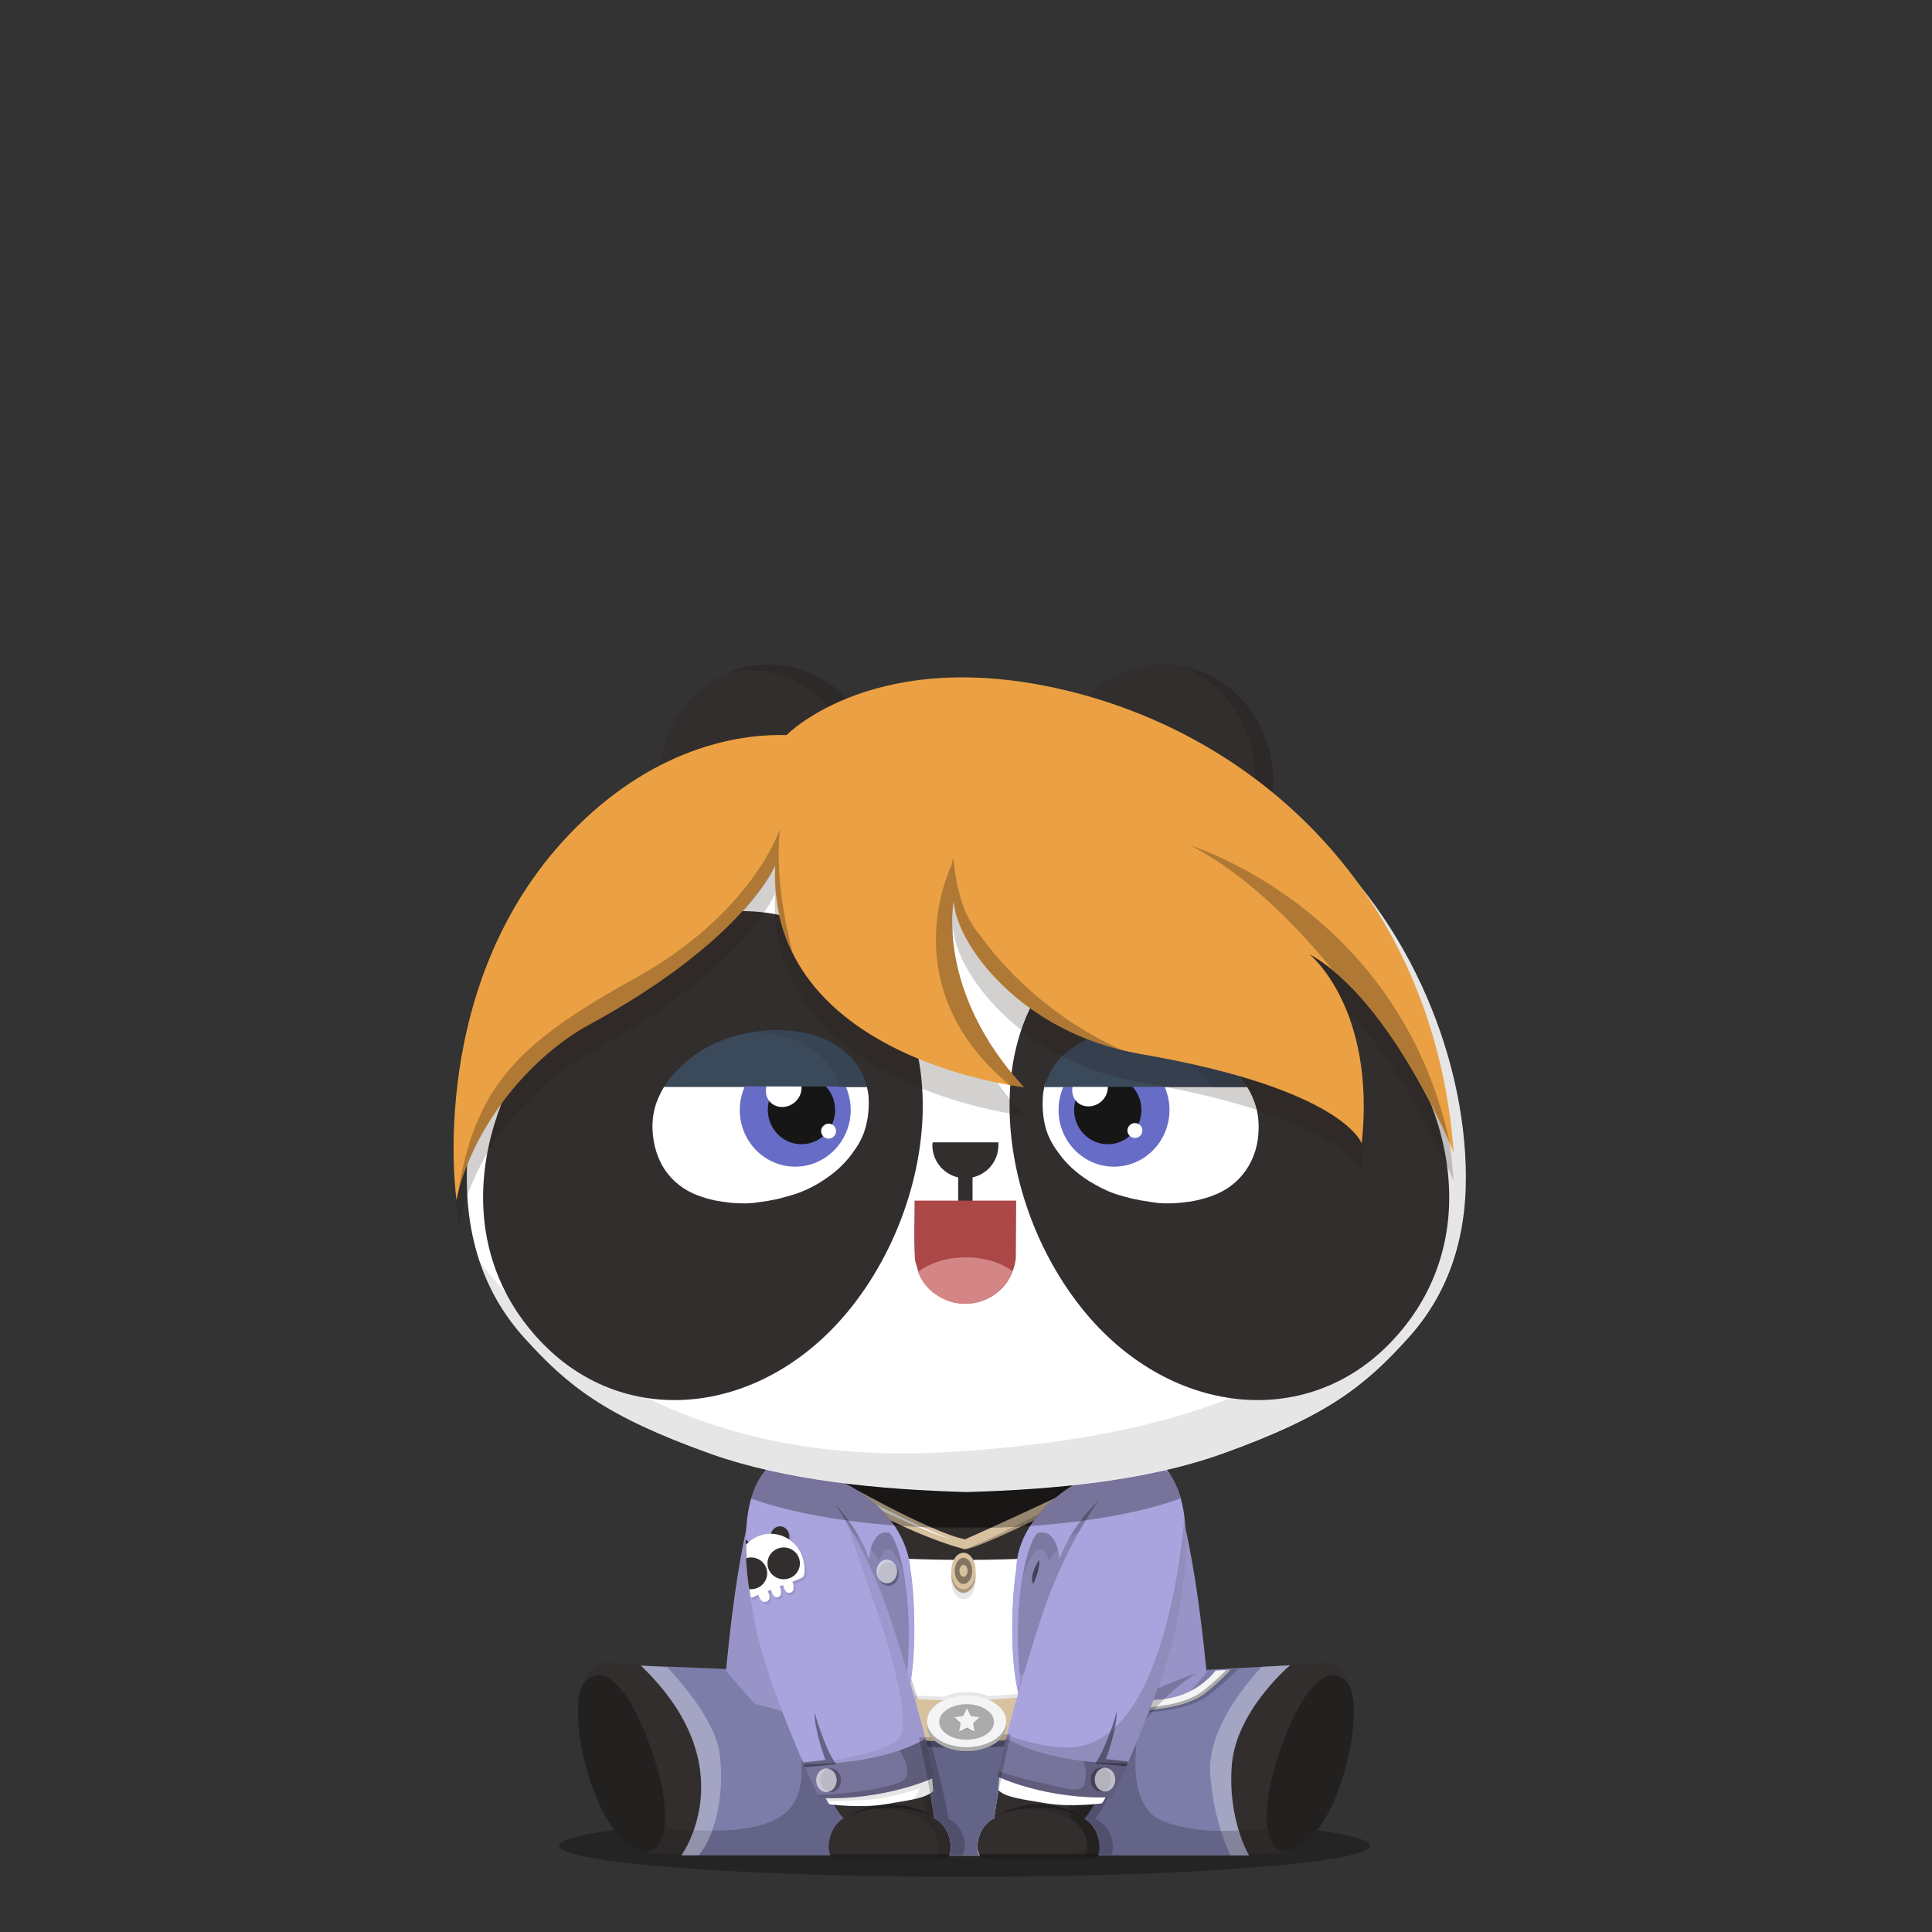 <svg version="1.1"  xmlns="http://www.w3.org/2000/svg" width="100%" height="100%" viewBox="0 0 620 620"><rect x="0" y="0" width="620" height="620" fill="#333333" stroke="none"/><g id="body"><g>		<path style="opacity:0.3;enable-background:new    ;" d="M439.6,592.3c0,5.5-58.3,10-130.1,10c-71.9,0-130.1-4.5-130.1-10   s58.3-10,130.1-10S439.6,586.8,439.6,592.3z"></path>	<path style="fill:#322E2D;" d="M195,533.6c-5.9-0.5-8.9,7.4-9.3,12.4c-0.6,7.1,0.7,15,2.6,21.7c2.8,9.8,7.8,22.1,16.8,26.1   c0.9,0.4,1.8,0.7,3.4,0.9c3.2,0.2,14.3,0.2,15.9,0.2c18.8,0.2,31,0.1,42.3,0.1l38.9,0.4h8.7l39-0.4c11.2,0,23.5,0.1,42.3-0.1   c1.6,0,12.7,0.1,15.9-0.2c1.6-0.1,2.5-0.5,3.4-0.9c9.1-4,14-16.3,16.8-26.1c1.9-6.7,3.2-14.7,2.6-21.7c-0.4-5-3.5-12.9-9.3-12.4   c-13.9,1.1-25.6,1.7-38.5,2.4l0.2-0.1c-0.6-4.6-2.5-13.1-3.7-22.2c-1.5-10.6-2.3-21.8-3-25c-1.2-5.8-2.3-14.7-6.9-17.2H246.9   c-4.6,2.5-5.7,11.4-6.9,17.2c-0.8,3.8-2.6,19-4.3,31.4c-0.9,6.8-1.8,12.3-2.3,15.9L195,533.6z"></path>	<path style="fill:#FFFFFF;" d="M252.6,543.6l28.5,51.9h39.7l37.6-53.6l28.3-5.9c-1.1-8.2-3.9-29.9-5.7-41.1   c-66.9,11-124,3.2-142.1,0.2c-1.7,11.3-4.5,32.7-5.6,40.9L252.6,543.6z"></path>	<path style="opacity:0.3;enable-background:new    ;" d="M191.5,537.6c-1.8,0.2-3.7,1.4-5.1,4.2l0,0c-0.4,1.4-0.7,2.9-0.8,4.1   c-0.6,7.1,0.7,15,2.6,21.7c2.8,9.8,7.8,22.1,16.8,26.1c0.7,0.3,1.3,0.6,2.3,0.7c5-0.2,7.6-6.9,5.3-19.9   C210.7,563.5,201.4,536.7,191.5,537.6z"></path>	<path style="opacity:0.3;enable-background:new    ;" d="M428.4,537.6c-9.9-0.9-19.2,25.9-21.1,37c-2.2,13,0.4,19.7,5.3,19.9   c0.9-0.2,1.6-0.4,2.3-0.7c9.1-4,14-16.3,16.8-26.1c1.9-6.7,3.2-14.6,2.6-21.7c-0.1-1-0.3-2.2-0.6-3.3l-0.2-0.8   C432.1,539,430.2,537.8,428.4,537.6z"></path>	<path style="opacity:0.1;enable-background:new    ;" d="M334.7,570.6l6,24.5l0,0l12.5-0.1c11.2,0,23.5,0.1,42.3-0.1   c1.6,0,12.7,0.1,15.9-0.2c0.4,0,0.8-0.1,1.1-0.1c-3.1-0.2-5.2-2.7-5.9-7.8l0,0c-5,1.1-36.7,3.2-42.1-10.4   c-10.1-25,16.8-38.5,16.8-38.5h-4.9h-13.1h-20.9l-1.7,11.8L334.7,570.6z"></path>	<path style="opacity:0.1;enable-background:new    ;" d="M281.1,556.2l-13.4-18.4h-16.4h-12.9c0,0,27,13.6,17,38.5   c-5.5,13.6-37.1,11.5-42.1,10.4l0,0c-0.7,5-2.8,7.6-5.9,7.8c0.3,0.1,0.7,0.1,1.1,0.1c3.2,0.2,14.3,0.2,15.9,0.2   c18.8,0.2,31,0.1,42.3,0.1l14.5-10.4v-28.3L281.1,556.2L281.1,556.2z"></path>	<path style="opacity:0.1;enable-background:new    ;" d="M199.6,590c0.1,0.1,0.3,0.2,0.4,0.4C199.8,590.2,199.7,590.1,199.6,590   L199.6,590z"></path>	<path style="opacity:0.2;enable-background:new    ;" d="M308.7,595.4c2.2-3.6-0.2-10.3-4.4-12c-4.5-26.7-22.2-78.4-30.6-89.8   l6.7,21.4l17,77.7l1.9,2.7L308.7,595.4L308.7,595.4z"></path>	<path style="opacity:0.2;enable-background:new    ;" d="M357.5,594.9c1.1-2,1-8.3-5.1-11.5c4-5.5,10.2-19.4,14.7-29.4   c1.8-3.9,13.5-35.4,12-54l-37.7,85.9l0.7,8.9L357.5,594.9z"></path>	<path style="fill:#322E2D;" d="M373.3,531.7c-1.2,3.8-6.4,17.7-8.2,21.6c-4.5,10-13.3,26.8-16.4,29.9c4.4,2.6,5.8,9.2,4.3,12.1   c-0.2,0.3-0.6,0.9-1.1,1.1c-2.4,0.8-8.8,0.5-19.3,0.5c-1.9,0-7.5,0-11.9,0c-4.5,0-5.6-0.3-6-1c-2.6-3.5,0-10.9,4.3-12.7   c4.2-28.9,12.4-53.4,16.1-63.7c0,0,12-41.1,30.7-49.5c0,0,4-1.2,6,0.8C371.9,470.7,387.5,484.5,373.3,531.7z"></path>	<path style="opacity:0.1;enable-background:new    ;" d="M373.3,531.7c8.8-29.2,6-45.3,2.9-53.8c-0.9-2.4-3.5-6.2-3.5-6.2   c5.5,30.1-10.4,75.8-12.1,79.7c-4.5,10-13.3,26.8-16.4,29.8c0.3,0.2,0.7,0.4,1,0.7c-9.2-4.3-20.2-1.1-20.2-1.1s8.9-1.1,16.1,1.9   c6.2,2.6,7.7,6.5,7.8,9.5c-0.1,0.4-0.2,0.8-0.4,1.1c-0.2,0.3-0.6,0.9-1.1,1.1c-2.4,0.8-8.8,0.5-19.3,0.5c-1.9,0-7.5,0-11.9,0   c-0.8,0-1.5,0-2.1,0c0.2,0.4,0.3,0.7,0.6,1c0.5,0.6,1.5,1,6,1c4.4,0,10,0,11.9,0c10.5,0,16.9,0.3,19.3-0.5c0.4-0.1,0.7-0.5,0.9-0.8   c0.8-1.8,0.7-4.7-0.4-7.3l-0.1-0.6c-0.2-0.2-0.4-0.5-0.6-0.7c-0.8-1.3-1.9-2.5-3.2-3.3c0.1-0.1,0.2-0.2,0.3-0.3c0,0-0.1,0-0.1-0.1   c1.6-1.6,4.9-7.1,8.2-13.4c2.9-5.5,5.9-11.5,7.9-16.1c0.1-0.1,0.2-0.4,0.3-0.7C367.1,548.8,372.2,535.4,373.3,531.7z"></path>	<g style="opacity:0.3;">		<g>			<g>				<path d="M319.9,583c0,0,0.3-0.2,0.9-0.7c0.3-0.2,0.7-0.4,1.1-0.7c0.5-0.2,1-0.5,1.6-0.7c2.4-1,5.9-1.9,9.9-1.9      c4-0.1,7.6,0.8,9.9,1.9c1.2,0.6,2.1,1.1,2.7,1.5s0.9,0.6,0.9,0.6s-0.4-0.2-1-0.5s-1.6-0.7-2.8-1.1c-2.4-0.8-5.9-1.3-9.7-1.3      c-3.8,0-7.3,0.6-9.7,1.3c-0.6,0.2-1.1,0.4-1.6,0.5c-0.5,0.2-0.9,0.4-1.2,0.5C320.3,582.8,319.9,583,319.9,583z"></path>			</g>		</g>	</g>	<path style="fill:#322E2D;" d="M246,531.7c1.2,3.8,6.4,17.7,8.2,21.6c4.5,10,13.3,26.8,16.4,29.9c-4.4,2.6-5.8,9.2-4.2,12.1   c0.2,0.3,0.6,0.9,1.1,1.1c2.4,0.8,8.8,0.5,19.3,0.5c1.9,0,7.5,0,11.9,0c4.5,0,5.6-0.3,6-1c2.6-3.5,0-10.9-4.3-12.7   c-4.2-28.9-12.4-53.4-16.1-63.7c0,0-12-41.1-30.7-49.5c0,0-4-1.2-6,0.8C247.4,470.7,231.7,484.5,246,531.7z"></path>	<path style="opacity:0.1;enable-background:new    ;" d="M304.8,588.4c-0.1-0.3-0.2-0.5-0.4-0.8l0,0l0,0c-1-1.8-2.4-3.3-4-4   c0-0.1,0-0.2,0-0.3c0,0-0.1,0-0.1-0.1c-4.2-28.9-12.4-53.4-16.1-63.7c0,0-6.9-23.7-18.4-38.8c8.1,22.4,27.7,77.2,31.4,101   c-9.2-4.2-20-1.1-20-1.1s8.9-1.1,16.1,1.9c11.4,4.8,6.9,14,6.9,14l1.4-0.1c-0.1,0.1-0.3,0.2-0.6,0.3c2.5-0.1,3.2-0.4,3.6-0.9   C306,594,305.9,591,304.8,588.4z"></path>	<g style="opacity:0.3;">		<g>			<g>				<path d="M299.3,583c0,0-0.4-0.2-1-0.5c-0.3-0.1-0.7-0.3-1.2-0.5s-1-0.3-1.6-0.5c-2.4-0.7-5.9-1.3-9.7-1.3      c-3.8-0.1-7.3,0.5-9.7,1.3c-1.2,0.4-2.2,0.8-2.8,1.1c-0.6,0.3-1,0.5-1,0.5s0.3-0.2,0.9-0.6c0.6-0.4,1.5-0.9,2.7-1.5      c2.4-1.1,5.9-2,9.9-1.9c4,0,7.5,0.9,9.9,1.9c0.6,0.3,1.1,0.5,1.6,0.7c0.4,0.3,0.8,0.5,1.1,0.7C299,582.7,299.3,583,299.3,583z"></path>			</g>		</g>	</g>	<path style="opacity:0.3;enable-background:new    ;" d="M267.4,596.4c2.4,0.8,8.8,0.5,19.3,0.5c1.9,0,7.5,0,11.8,0   c4.5,0,5.6-0.3,6-1c0.2-0.2,0.3-0.5,0.5-0.8h-38.7c0,0,0,0.1,0.1,0.1C266.5,595.7,266.9,596.2,267.4,596.4z"></path>	<path style="opacity:0.3;enable-background:new    ;" d="M351.9,596.3c-2.4,0.8-8.8,0.5-19.3,0.5c-1.9,0-7.5,0-11.9,0   c-4.5,0-5.6-0.3-6-1c-0.2-0.2-0.3-0.5-0.5-0.8H353c0,0,0,0.1-0.1,0.1C352.8,595.6,352.4,596.2,351.9,596.3z"></path>	<path style="opacity:0.3;enable-background:new    ;" d="M309.9,490.1c27.7,0,52.4-3.7,68.3-9.4c-1-4-2.5-7.7-5.2-9.2H246.9   c-2.7,1.5-4.2,5.2-5.2,9.2C257.5,486.4,282.2,490.1,309.9,490.1z"></path>	<g>		<path style="fill:#9D9D9D;" d="M377,476.6c0.1,0.3,0.2,0.6,0.3,0.9C377.2,477.2,377.1,476.9,377,476.6z"></path>		<path style="fill:#9D9D9D;" d="M375.9,474.4c0.2,0.3,0.3,0.6,0.5,0.9C376.2,475,376.1,474.7,375.9,474.4z"></path>		<path style="fill:#9D9D9D;" d="M376.5,475.5c0.1,0.3,0.3,0.6,0.4,0.9C376.8,476.1,376.6,475.8,376.5,475.5z"></path>		<path style="fill:#9D9D9D;" d="M374.7,472.8c0.2,0.2,0.4,0.5,0.6,0.7C375.1,473.2,374.9,473,374.7,472.8z"></path>		<path style="fill:#9D9D9D;" d="M375.3,473.5c0.2,0.2,0.4,0.5,0.5,0.8C375.7,474,375.5,473.8,375.3,473.5z"></path>		<path style="fill:#9D9D9D;" d="M373.9,472.1c0.2,0.2,0.4,0.4,0.6,0.6C374.3,472.4,374.1,472.2,373.9,472.1z"></path>		<path style="fill:#9D9D9D;" d="M373,471.5c0.3,0.1,0.5,0.3,0.7,0.5C373.6,471.8,373.3,471.6,373,471.5z"></path>		<path style="fill:#9D9D9D;" d="M378.3,480.7c0-0.1-0.1-0.2-0.1-0.3C378.2,480.4,378.2,480.5,378.3,480.7L378.3,480.7z"></path>		<path style="fill:#9D9D9D;" d="M377.4,477.7c0.1,0.3,0.2,0.7,0.3,1C377.6,478.3,377.5,478,377.4,477.7z"></path>		<path style="fill:#9D9D9D;" d="M377.8,479c0.1,0.3,0.2,0.6,0.3,1C378,479.6,377.9,479.3,377.8,479z"></path>		<path style="fill:#B7D08B;" d="M374.6,472.6l0.1,0.1C374.6,472.7,374.6,472.7,374.6,472.6z"></path>		<path style="fill:#B7D08B;" d="M378.1,480c0,0.1,0.1,0.2,0.1,0.4C378.1,480.2,378.1,480.1,378.1,480z"></path>		<path style="fill:#B7D08B;" d="M376.9,476.4c0,0.1,0,0.1,0.1,0.2C376.9,476.5,376.9,476.5,376.9,476.4z"></path>		<path style="fill:#B7D08B;" d="M373.8,472l0.1,0.1C373.9,472,373.8,472,373.8,472z"></path>		<path style="fill:#B7D08B;" d="M377.3,477.5c0,0.1,0,0.1,0.1,0.2C377.4,477.6,377.3,477.6,377.3,477.5z"></path>		<path style="fill:#B7D08B;" d="M376.4,475.3c0,0.1,0.1,0.1,0.1,0.2C376.4,475.4,376.4,475.4,376.4,475.3z"></path>		<path style="fill:#B7D08B;" d="M377.7,478.7c0,0.1,0.1,0.2,0.1,0.3C377.8,478.9,377.7,478.8,377.7,478.7z"></path>		<path style="fill:#B7D08B;" d="M375.8,474.3l0.1,0.1C375.9,474.4,375.9,474.4,375.8,474.3z"></path>	</g></g></g><g id="clothes"><g>		<path style="fill:#FFFFFF;" d="M319,583.6c4.2-28.9,12.4-53.4,16.1-63.7c0,0,2.7-9.4,7.6-20.2c-25.5,1.9-48.3,1.4-66.4,0.1   c4.9,10.7,7.6,20.1,7.6,20.1c3.6,10.3,11.8,34.8,16,63.7c4,1.7,6.4,8.1,4.8,11.8h9.5C312.5,591.6,315,585.2,319,583.6z"></path>	<path style="fill:#7D7DAA;" d="M319,583.6c1.4-9.6,3.1-18.7,5.1-26.9l-29.2,1.1c1.8,7.9,3.6,16.6,4.9,25.8c4,1.7,6.4,8.1,4.8,11.8   h9.6C312.5,591.6,315,585.2,319,583.6z"></path>	<path style="opacity:0.2;enable-background:new    ;" d="M362.7,583.6c1.4-9.6,3.2-18.7,5.2-26.9l-29.2,1.1   c1.8,7.9,3.6,16.6,4.9,25.8c4,1.7,6.4,8.1,4.8,11.8h9.5C356.2,591.6,358.7,585.2,362.7,583.6z"></path>	<path style="fill:#7D7DAA;" d="M414,534.4l-27.3,1.5c-5,0.9-16.4,6.6-16.4,6.6l-1.4,0.5c-1.8,4.4-3.7,8.8-4.5,10.7   c-4.5,10-13.3,26.8-16.4,29.9c4.3,2.5,5.7,8.8,4.4,11.8h48.4c0,0-6.9-11.5-5.5-29S414,534.4,414,534.4z"></path>	<path style="fill:#FFFFFF;" d="M371.7,471.1c-2-2-6-0.8-6-0.8c-9.7,4.4-17.6,17.6-22.9,29.3c11.6-0.9,23.8-2.2,36.4-4.2   C378.7,477.3,371.7,471.1,371.7,471.1z"></path>	<path style="fill:#3B3534;" d="M253.3,470.4c0,0-4-1.2-6,0.8c0,0-7,6.2-7.4,24.5c7.3,1.2,19.9,3,36.4,4.2   C271,488.1,263.1,474.8,253.3,470.4z"></path>	<path style="fill:#7D7DAA;" d="M270.7,583.5c-3.1-3-11.9-19.8-16.4-29.9c-0.9-2-2.8-6.5-4.5-11c-4.4-2.2-16.7-7-16.7-7l-27.4-1.1   c33.9,32.5,13,60.9,13,60.9h47.7C265.1,592.4,266.4,586,270.7,583.5z"></path>	<path style="opacity:0.2;enable-background:new    ;" d="M270.7,583.5c-3.1-3-11.9-19.8-16.4-29.9c-0.9-2-2.8-6.5-4.6-11   c-1.6-0.8-4.1-1.8-6.7-2.8c5.2,5,13.8,14.7,14.2,24.3c0.5,12.6-0.8,25-34.7,23.2c-1.8,5.1-4,8.1-4,8.1h47.7   C265.1,592.4,266.4,586,270.7,583.5z"></path>	<path style="opacity:0.2;enable-background:new    ;" d="M304.4,583.7c-4.5-26.7-22.2-78.4-30.6-89.8l0.5,1.7   c6.1,12.3,9.6,24.2,9.6,24.2c3.6,10.3,11.8,34.9,16,63.8c4,1.7,6.4,8.1,4.8,11.8h4.1C311,591.9,308.6,585.5,304.4,583.7z"></path>	<path style="fill:#D8C19F;" d="M268.2,474.4c0,0,30.1,17.3,41.5,19.6c0,0,34.8-15.5,44.5-21.2l2.5,2.5c0,0-39,20.6-47,21.9   c0,0-19-4.4-45.2-21.4L268.2,474.4z"></path>	<ellipse style="opacity:0.1;enable-background:new    ;" cx="309.2" cy="507.4" rx="3.9" ry="5.8"></ellipse>	<path style="fill:#D8C19F;" d="M313.1,504.1c0-3.2-1.7-5.8-3.9-5.8s-3.9,2.6-3.9,5.8c0,0.2,0,0.4,0,0.6s0,0.4,0,0.6   c0,3.2,1.7,5.8,3.9,5.8s3.9-2.6,3.9-5.8c0-0.2,0-0.4,0-0.6S313.1,504.3,313.1,504.1z"></path>	<path style="opacity:0.2;enable-background:new    ;" d="M309.2,510c-2,0-3.7-2.3-3.9-5.2c0,0.2,0,0.4,0,0.6c0,3.2,1.7,5.8,3.9,5.8   s3.9-2.6,3.9-5.8c0-0.2,0-0.4,0-0.6C312.9,507.7,311.2,510,309.2,510z"></path>	<ellipse style="opacity:0.4;enable-background:new    ;" cx="309.2" cy="504.1" rx="2.8" ry="4.2"></ellipse>	<ellipse style="fill:#D8C19F;" cx="309.2" cy="504.1" rx="1.3" ry="1.9"></ellipse>	<path style="opacity:0.2;enable-background:new    ;" d="M355.4,474c-6.4,3.5-34.9,19.2-45.8,23.2c0.1,0,0.1,0,0.1,0   c8-1.2,47-21.9,47-21.9L355.4,474z"></path>	<path style="fill:#FFFFFF;" d="M273,478.6c0,0,20.4,10.9,32,15.3c0,0-10.3-2.8-33.5-14.9L273,478.6z"></path>	<path style="fill:#A9A4DD;" d="M233,536.3c0,0,5.1-60.5,14.7-64.5L260,468l11.2,8.1c0,0,19.3,8.7,21,27.7c1.1,6.8,2.5,27.3-1,41   l-20.3,9.7l-28.8-7.8L233,536.3z"></path>	<path style="opacity:0.1;enable-background:new    ;" d="M233,536.3c0,0,5.7-62.7,14.7-64.5L260,468l11.2,8.1c0,0,19.3,8.7,21,27.7   c1.1,6.8,2.5,27.3-1,41l-20.3,9.7l-28.8-7.8L233,536.3z"></path>	<path style="opacity:0.1;enable-background:new    ;" d="M263,476.1c0,0,13.2,12.5,15.6,23.1c0,0,0.2-8.5,5.9-8   c2,0.2,9.8,15.6,6.5,46.7l-2.6-2.3l-13-34.4L263,476.1z"></path>	<g>		<path style="opacity:0.1;enable-background:new    ;" d="M284.5,491.2c-3.5-0.3-4.9,2.9-5.5,5.4c1.4,1.5,2.6,3,3.3,4.4    c0,0,2.5-11.2,8,4.7C288.5,496.2,285.6,491.4,284.5,491.2z"></path>		<path style="opacity:0.1;enable-background:new    ;" d="M263.5,477.2l5.7,11.7c1.8,1.2,5,3.3,7.8,5.9c-3.4-7.5-10.3-14.9-13-17.6    C263.9,477.2,263.7,477.2,263.5,477.2z"></path>	</g>	<path style="fill:#A9A4DD;" d="M291.7,542.4c2.8-13.6,1.4-32.1,0.4-38.6c-1.7-19-21-27.7-21-27.7l-6.6-4.8l-1.8-0.7l-4.5,3.5   c0,0,15,9.8,20.7,26.2c0,0,0.5-9.7,6.5-8.4c2.8,0.8,8.3,21.2,5.5,47L291.7,542.4z"></path>	<path style="fill:#A9A4DD;" d="M387.2,536.8c0,0-5.1-58.6-14.5-65l-12.9-3.9l-11.7,8.1c0,0-20.2,8.7-22,27.7   c-1.1,6.8-2.6,27.3,1,41l21.3,9.7l30.2-7.8L387.2,536.8z"></path>	<path style="opacity:0.1;enable-background:new    ;" d="M387.2,536.8c0,0-5.1-58.6-14.5-65l-12.9-3.9l-14.7,8.1   c0,0-17.8,8.8-19,27.7c-1.1,6.8-2.6,27.3,1,41l21.3,9.7l30.2-7.8L387.2,536.8z"></path>	<path style="opacity:0.1;enable-background:new    ;" d="M356.7,476.1c0,0-13.9,12.5-16.4,23.1c0,0-0.3-8.5-6.2-8   c-2.1,0.2-10.2,15.6-6.8,46.7l2.7-2.3l13.6-34.4L356.7,476.1z"></path>	<g>		<path style="opacity:0.1;enable-background:new    ;" d="M333.2,491.6c3.7-0.3,6.2,2.5,6.8,5c-1.5,1.5-2.7,3-3.4,4.4    c0,0-2.6-11.2-8.4,4.7C330,496.2,332,491.8,333.2,491.6z"></path>		<path style="opacity:0.1;enable-background:new    ;" d="M356.1,477.2l-6,11.7c-1.9,1.2-5.2,3.3-8.2,5.9    c3.5-7.5,10.8-14.9,13.6-17.6C355.7,477.2,355.9,477.2,356.1,477.2z"></path>	</g>	<path style="fill:#A9A4DD;" d="M326.6,542.4c-2.9-13.6-1.5-32.1-0.5-38.6c0.4-18.7,21-28.8,21-28.8l8-4.4l4.7-2.6l1.8,6.1   c0,0-15.7,9.8-21.6,26.2c0,0-0.5-9.7-6.8-8.4c-3,0.8-8.7,21.2-5.8,47L326.6,542.4z"></path>	<path style="opacity:0.3;fill:#FFFFFF;enable-background:new    ;" d="M414,534.4l-9.1,0.5c-5.5,5.9-17.7,20.7-16.5,34.7   c1.1,13.5,4.7,22.2,6.5,25.8h5.9c0,0-6.9-11.5-5.5-29S414,534.4,414,534.4z"></path>	<path style="opacity:0.3;fill:#FFFFFF;enable-background:new    ;" d="M224.2,595.4c6.1-7.3,8.3-21.4,6.7-32.9   c-1.3-9.7-11.6-22-16.7-27.4l-8.6-0.6c33.9,32.5,13,60.9,13,60.9H224.2z"></path>	<g>		<path style="opacity:0.2;enable-background:new    ;" d="M394.9,535.8c-0.9,1-3,3.3-7.7,7.2c-6.5,5.4-18.5,5.6-19.4,5.6l-0.5,0.9    c0,0,13.8,0,21.1-5.9c6.1-4.9,8.2-7.3,8.8-8L394.9,535.8z"></path>		<path style="fill:#F4F4F4;" d="M369.3,545.5l-1.6,3.1c0,0,12.8,0,19.5-5.6c4.7-3.9,6.8-6.2,7.7-7.2l-4.8,0.3    C388,538.8,381.5,545.7,369.3,545.5z"></path>		<path style="opacity:0.3;enable-background:new    ;" d="M386.5,542.3c-5.6,4.6-15.2,5.4-18.4,5.6l-0.4,0.7c0,0,12.8,0,19.5-5.6    c4.7-3.9,6.8-6.2,7.7-7.2l-1.4,0.1C392.3,537.2,390.2,539.2,386.5,542.3z"></path>	</g>	<path style="opacity:0.1;enable-background:new    ;" d="M328.3,549.9l0.8-6.6c0,0-6,0.7-11.9,1c-2-0.8-4.3-1.3-6.9-1.3   c-2.7,0-5.1,0.5-7.2,1.5c-6.1-0.2-12.6-0.5-12.6-0.5l0.5,6h37.3L328.3,549.9L328.3,549.9z"></path>	<path style="opacity:0.3;enable-background:new    ;" d="M290.9,547.1c0,0,12.8,0.7,19.4,0.7s18.4-1.3,18.4-1.3l-1.6,13.5   c0,0-12,1.7-31,0.5l-4.2-0.8L290.9,547.1z"></path>	<path style="fill:#D8C19F;" d="M290.4,545.1c0,0,13.1,0.7,19.8,0.7c6.7,0,18.8-1.3,18.8-1.3l-1.6,13.5c0,0-12.3,1.7-31.7,0.5   l-4.2-0.8L290.4,545.1z"></path>	<path style="opacity:0.2;enable-background:new    ;" d="M348,583.5c4.3,2.5,5.7,8.8,4.4,11.8h48.4c0,0-1.7-2.9-3.3-7.9   c-4.5,0.3-16.6,0.6-25.2-3.4c-10.8-5-7.8-25.6-6.8-28.5c0.8-2.3,8.6-12.5,18.4-18.5c-5.6,1.7-13.6,5.4-13.6,5.4l-1.4,0.5   c-1.8,4.4-3.7,8.8-4.5,10.7C359.9,563.7,351.1,580.5,348,583.5z"></path>	<path style="opacity:0.2;enable-background:new    ;" d="M377.8,512.6c-0.9,5.7-2.4,12.2-4.6,19.4c-1.2,3.8-7,17.7-8.7,21.6   c-4.5,10-13.3,26.8-16.4,29.9c4.2,2.5,5.6,8.6,4.4,11.7h4.1c1.1-2,1-8.3-5.1-11.5c4-5.5,10.2-19.4,14.7-29.4   C367.6,551.2,375.5,530.4,377.8,512.6z"></path>	<path style="fill:#FFFFFF;" d="M264.2,575.7c0,0,1.7,3.2,2,3.3s10.2,1.3,17.9,0c7.7-1.3,13.1-1.9,15.4-4.3l-0.5-5.2l-15.7,2.6   L264.2,575.7z"></path>	<path style="fill:#A9A4DD;" d="M258.5,470.6c0,0,17,16.8,27.8,50.5s13.5,49.3,13.5,49.3s-15.5,7.5-36.9,6.6c0,0-15.9-33.2-20.4-55   s-5.2-42.5,4.5-51.6C256.6,461.4,258.5,470.6,258.5,470.6z"></path>	<path style="opacity:0.3;enable-background:new    ;" d="M297,558c-3.5,2.1-15.9,8.2-39,8.2c2.8,6.5,4.9,10.8,4.9,10.8   c21.4,0.9,36.9-6.6,36.9-6.6S299.1,566.4,297,558z"></path>	<path style="opacity:0.4;enable-background:new    ;" d="M258.3,567.1l10-0.9c-3.8-5.4-6.9-16.7-6.9-16.7   c-0.1,5.8,3.5,15.3,3.5,15.3l-7.2,0.8C257.9,566.1,258.1,566.6,258.3,567.1z"></path>	<ellipse style="opacity:0.3;enable-background:new    ;" cx="266.6" cy="571.3" rx="3.3" ry="3.8"></ellipse>	<ellipse style="opacity:0.6;fill:#FFFFFF;enable-background:new    ;" cx="265.2" cy="571.3" rx="3.3" ry="3.8"></ellipse>	<ellipse style="opacity:0.3;enable-background:new    ;" cx="285.1" cy="505.1" rx="3.3" ry="3.8"></ellipse>	<ellipse style="opacity:0.6;fill:#FFFFFF;enable-background:new    ;" cx="284.6" cy="504.3" rx="3.3" ry="3.8"></ellipse>	<path style="opacity:0.2;enable-background:new    ;" d="M297,558c-1.4,0.8-4.1,2.2-8.3,3.7c1.6,2.4,4.6,8.4,0.2,10.2   c-5.2,2.1-16.6,3.9-26.5,4.1c0.3,0.7,0.5,1,0.5,1c21.4,0.9,36.9-6.6,36.9-6.6S299.1,566.4,297,558z"></path>	<g style="opacity:0.2;">		<path style="opacity:0.35;enable-background:new    ;" d="M266.9,565l0.3,0.9c17.2-1.3,26.8-6.1,29.8-7.9    c-2.1-8.1-5.4-20.3-10.7-36.9c-4.5-14.1-10-25.1-15-33.3c4.7,13.3,12.4,35.3,14.1,41.6c2.5,9.2,6.1,23.1,3.4,27.9    C286,562.1,266.9,565,266.9,565z"></path>	</g>	<path style="opacity:0.1;enable-background:new    ;" d="M265,577.1c0.2,0.3,0.4,0.7,0.6,1c2.8-0.1,12.1-0.3,15.6-0.8   c4.2-0.6,12.1-2.4,13.9-3.5c0,0-0.5,2-2.2,3.6c3.1-0.7,5.3-1.4,6.6-2.8l-0.4-4.1C296.2,572,282.9,577.4,265,577.1z"></path>	<path style="opacity:0.1;enable-background:new    ;" d="M258.8,504.2c0-4-2-7.4-5-9.4c0.1-0.3,0.2-0.6,0.2-1c0-1.8-1.4-3.3-3-3.3   c-1.4,0-2.6,1-2.9,2.4c-0.1,0-0.1,0-0.2,0c-2.7,0-5.1,1-7,2.6c-0.3-0.3-0.6-0.6-1-0.8c0,0.6,0,1.1,0,1.7l0,0c0,0.1,0,0.3,0,0.4   c0,1.2,0,2.4,0.1,3.6l0,0l0,0l0,0c0,0.1,0,0.2,0,0.3l0,0c0.2,3.2,0.5,6.5,1,9.8l0,0c0.1,0.9,0.2,1.8,0.4,2.7   c0.2,0.1,0.5,0.1,0.7,0.1c0.6-0.3,1.2-0.6,1.8-0.8c0.2,0.8,1,2.8,2.5,2.2c1.8-0.7,0.9-2.4,0.5-3.4c0.3-0.1,0.7-0.3,1-0.4   c0.2,0.7,0.9,2.9,2.4,2.3c1.4-0.6,0.8-2.6,0.4-3.4c0.4-0.1,0.7-0.3,1.1-0.4c0.2,0.8,0.8,2.9,2.4,2.4c1.6-0.6,0.9-2.7,0.6-3.5   c1-0.4,2.1-0.8,3.1-1.3C258.9,506.7,258.8,505.3,258.8,504.2z"></path>	<path style="fill:#322E2D;" d="M239.4,499.9c0.9-0.6,1.6-1.6,1.6-2.9s-0.7-2.4-1.7-2.9C239.3,495.9,239.3,497.9,239.4,499.9z"></path>	<ellipse style="fill:#322E2D;" cx="250.3" cy="493.1" rx="3" ry="3.3"></ellipse>	<path style="fill:#FFFFFF;" d="M355.6,575.4c0,0-1.7,3.2-2,3.3s-10.2,1.3-17.9,0c-7.7-1.3-13.1-1.9-15.4-4.3l0.5-5.2l15.7,2.6   L355.6,575.4z"></path>	<path style="fill:#A9A4DD;" d="M361.4,470.3c0,0-17,16.8-27.8,50.5s-13.5,49.3-13.5,49.3s15.5,7.5,36.9,6.6c0,0,15.9-33.2,20.4-55   s5.2-42.5-4.5-51.6S361.4,470.3,361.4,470.3z"></path>	<g style="opacity:0.35;">		<path style="opacity:0.43;enable-background:new    ;" d="M361.9,566c-2.5,5.7-4.4,9.6-4.8,10.6    C357.5,575.6,359.4,571.6,361.9,566z"></path>		<path style="opacity:0.43;enable-background:new    ;" d="M357,576.6c-0.1,0.1-0.1,0.2-0.1,0.2S357,576.7,357,576.6z"></path>		<path style="opacity:0.43;enable-background:new    ;" d="M380.1,487.3c-1.7,18.1-9,73.2-37.3,73.5c-6.3,0.1-14-2-19.6-3.9    c-0.1,0.3-0.2,0.6-0.2,0.9c3.5,2.1,15.9,8.2,38.9,8.2c5.1-11.6,12.6-30.2,15.5-44.2C380,509.2,381.3,497.1,380.1,487.3z"></path>	</g>	<path style="opacity:0.3;enable-background:new    ;" d="M322.9,557.8c3.5,2.1,15.9,8.2,39,8.2c-2.8,6.5-4.9,10.8-4.9,10.8   c-21.4,0.9-36.9-6.7-36.9-6.7S320.8,566.1,322.9,557.8z"></path>	<path style="opacity:0.4;enable-background:new    ;" d="M361.5,566.8l-10-0.9c3.8-5.4,6.9-16.7,6.9-16.7   c0.1,5.8-3.5,15.3-3.5,15.3l7.2,0.8C361.9,565.8,361.7,566.3,361.5,566.8z"></path>	<path style="opacity:0.2;enable-background:new    ;" d="M347.7,565.1c0.4,1.1,1,3.2,0.7,5c-0.4,2.5,0.4,5.6-8.6,3.4   c-7.2-1.8-14.8-3.2-19.3-5.2c-0.3,1.2-0.4,1.8-0.4,1.8s15.4,7.5,36.8,6.6c0,0,2.1-4.3,4.9-10.8   C356.6,565.9,351.9,565.6,347.7,565.1z"></path>	<ellipse style="opacity:0.3;enable-background:new    ;" cx="353.3" cy="571.1" rx="3.3" ry="3.8"></ellipse>	<ellipse style="opacity:0.6;fill:#FFFFFF;enable-background:new    ;" cx="354.6" cy="571.1" rx="3.3" ry="3.8"></ellipse>	<path style="fill:#FFFFFF;" d="M258.2,503.5c0-6.2-4.9-11.3-10.9-11.3c-3.1,0-5.9,1.4-7.9,3.5c0,5.3,0.6,10.9,1.5,16.8   c0.2,0.1,0.5,0.1,0.7,0.1c0.6-0.3,1.2-0.6,1.8-0.8c0.2,0.8,1,2.8,2.5,2.2c1.8-0.7,0.9-2.4,0.5-3.4c0.3-0.1,0.7-0.3,1-0.4   c0.2,0.7,0.9,2.9,2.4,2.3c1.4-0.6,0.8-2.6,0.4-3.4c0.4-0.1,0.7-0.3,1.1-0.4c0.2,0.8,0.8,2.9,2.4,2.4c1.6-0.6,0.9-2.7,0.6-3.5   c1-0.4,2.1-0.8,3.1-1.3C258.2,506,258.2,504.6,258.2,503.5z"></path>	<ellipse style="fill:#322E2D;" cx="251.5" cy="501.7" rx="5.2" ry="5.1"></ellipse>	<path style="fill:#322E2D;" d="M246.2,504.9c0-2.8-2.3-5.1-5.2-5.1c-0.6,0-1.1,0.1-1.6,0.3c0.2,3.2,0.5,6.5,1,9.8   c0.2,0,0.4,0.1,0.6,0.1C243.9,510,246.2,507.7,246.2,504.9z"></path>	<path style="opacity:0.5;enable-background:new    ;" d="M333.4,500.6c0,0-3.4,5.3-1.8,7.7C331.6,508.3,334.1,503.1,333.4,500.6z"></path>	<path style="opacity:0.3;enable-background:new    ;" d="M309.9,490.4c28,0,52.9-3.7,68.9-9.5c-1-4-2.5-7.8-5.3-9.3H245.8   c-1.7,1.9-3.5,4.8-4.8,9.3C257.1,486.7,281.9,490.4,309.9,490.4z"></path>	<path style="opacity:0.2;enable-background:new    ;" d="M319.1,583.7c1.4-9.7,3.2-18.9,5.3-27.2l-29.5,1.1   c1.8,8,3.6,16.8,4.9,26.1c4,1.7,6.6,8.2,4.9,11.9h9.6C312.5,591.8,315.1,585.3,319.1,583.7z"></path>	<g>		<path style="fill:#F4F4F4;" d="M322.9,552.4L322.9,552.4c0-4.6-5.7-8.3-12.7-8.3s-12.7,3.7-12.7,8.3l0,0l0,0v1.3    c0,4.6,5.7,8.3,12.7,8.3s12.7-3.7,12.7-8.3V552.4L322.9,552.4z"></path>		<path style="opacity:0.3;enable-background:new    ;" d="M310.2,560.7c-6.8,0-12.3-3.5-12.7-7.8v0.9c0,4.6,5.7,8.3,12.7,8.3    s12.7-3.7,12.7-8.3v-1.2C322.8,557,317.1,560.7,310.2,560.7z"></path>		<ellipse style="opacity:0.3;enable-background:new    ;" cx="310.2" cy="552.6" rx="8.8" ry="5.7"></ellipse>		<polygon style="opacity:0.1;enable-background:new    ;" points="310.2,548.5 311.4,551 314.2,551.4 312.2,553.3 312.7,556     310.2,554.8 307.8,556 308.2,553.3 306.2,551.4 309,551   "></polygon>		<polygon style="fill:#F4F4F4;" points="310.3,548.2 311.5,550.7 314.3,551.1 312.3,553 312.7,555.7 310.3,554.4 307.8,555.7     308.3,553 306.3,551.1 309.1,550.7   "></polygon>	</g></g></g><g id="ear"><g>	<path style="fill:#322E2D;" d="M373.3,213.2c19.5,0,35.3,16.7,35.3,37.4S392.8,288,373.3,288S338,271.3,338,250.6   C338,230,353.8,213.2,373.3,213.2z"></path>	<path style="opacity:0.2;enable-background:new    ;" d="M408.3,256c-2.2-1.5-4.4-2.8-6.7-4.1c-8.9-5.1-18.2-9.3-28.1-12.1   c-5.9-1.7-11.8-3-17.8-3.9c-4.7-0.7-9.3-1.4-14-1.9c-2.4,5-3.7,10.7-3.7,16.7c0,20.7,15.8,37.4,35.3,37.4   C391.1,288.1,405.8,274.1,408.3,256z"></path>	<path style="opacity:0.1;enable-background:new    ;" d="M378.4,213.6c14.1,4.9,24.2,19,24.2,35.5c0,20.7-15.8,37.4-35.3,37.4   c-1.7,0-3.4-0.1-5.1-0.4c3.5,1.2,7.2,1.9,11.1,1.9c19.5,0,35.3-16.7,35.3-37.4C408.6,231.8,395.5,216.3,378.4,213.6z"></path></g><g>	<path style="fill:#322E2D;" d="M282,250.7c0,20.7-15.8,37.4-35.3,37.4s-35.3-16.7-35.3-37.4s15.8-37.4,35.3-37.4   C266.2,213.2,282,230,282,250.7z"></path>	<path style="opacity:0.2;enable-background:new    ;" d="M226.3,246.7c-5.1,2.5-10,5.3-14.7,8.5c2.1,18.5,17,32.9,35.1,32.9   c19.5,0,35.3-16.7,35.3-37.4c0-6.4-1.5-12.5-4.2-17.7c-1.1,0.1-2.2,0.3-3.3,0.4c-7,0.9-14,2.1-20.9,3.6   C244.1,239,235.1,242.4,226.3,246.7z"></path>	<path style="opacity:0.1;enable-background:new    ;" d="M246.7,213.2c-4.6,0-9,0.9-13,2.6c2.1-0.4,4.3-0.7,6.6-0.7   c19.5,0,35.3,16.7,35.3,37.4c0,15.8-9.3,29.3-22.3,34.8c16.4-3.3,28.8-18.5,28.8-36.8C282,230,266.2,213.2,246.7,213.2z"></path></g></g><g id="head"><path style="fill:#FFFFFF;" d="M414.6,262.7c-25.8-20.1-59-28.7-104.4-28.7c-0.1,0-0.1,0-0.1,0s-0.1,0-0.1,0  c-45.4,0-78.6,8.6-104.4,28.7c-36.5,28.5-55.6,75.6-55.8,114.8c-0.1,20.7,6,38.2,18.7,52.1c13.7,15.1,25.6,24.8,59.4,36.9  c24.5,8.7,54.3,11.5,82.1,12.3c0,0,0.1,0,0.1,0c0,0,0.1,0,0.1,0c27.8-0.8,57.6-3.5,82.1-12.3c33.8-12.1,45.7-21.8,59.4-36.9  c12.7-13.9,18.8-31.4,18.7-52.1C470.3,338.3,451.1,291.2,414.6,262.7z"></path><path style="opacity:0.1;enable-background:new    ;" d="M414.6,262.7c-3.3-2.5-6.6-4.9-10.1-7.1c19.5,21.5,52,62.6,54.1,99.6  c3.1,54.2-27.9,103.4-154.6,110.8c-84.4,4.9-129.5-34.4-150.1-61.1c3.1,9.2,7.9,17.4,14.5,24.6c13.7,15.1,25.6,24.8,59.4,36.9  c24.5,8.7,54.3,11.5,82.1,12.3c0,0,0.1,0,0.1,0c0,0,0.1,0,0.1,0c27.8-0.8,57.6-3.5,82.1-12.3c33.8-12.1,45.7-21.8,59.4-36.9  c12.7-13.9,18.8-31.4,18.7-52.1C470.3,338.3,451.1,291.2,414.6,262.7z"></path></g><g id="eye_rim"><path style="fill:#322E2D;" d="M346,304.6c-31.3,23.4-27.3,78-0.2,113.5c27,35.5,71.6,41.6,99.5,13.7s25.3-69.6-1.7-105.1  C416.5,291.2,375.8,282.2,346,304.6z"></path><path style="fill:#322E2D;" d="M176.5,326.7c-27,35.5-29.6,77.2-1.7,105.1s72.4,21.8,99.5-13.7s31.1-90-0.2-113.5  C244.2,282.2,203.6,291.2,176.5,326.7z"></path></g><g id="eye_ball"><path style="fill:#FFFFFF;" d="M402.5,353.5c-0.6-1.7-1.4-3.3-2.3-4.7h-65.1c0.2-0.6,0.3-1.2,0.6-1.8c-0.5,1.5-0.9,3-1,4.5  c-0.3,4,0,7.9,1.2,11.5c0.9,2.8,2.4,5.1,4.1,7.4c2.5,3.4,5.7,6.2,9.3,8.5c2.5,1.5,5,2.9,7.7,3.9c1.6,0.6,3.3,1.1,5,1.5  c1.3,0.4,2.6,0.6,4,0.9c1.2,0.2,2.5,0.4,3.8,0.6c0.9,0.1,1.7,0.3,2.6,0.3c2,0.2,5.7,0,7.1-0.2c1.5-0.2,3-0.3,4.5-0.7  c1.8-0.4,3.7-0.9,5.4-1.6c4.3-1.6,7.8-4.3,10.4-8c2.7-3.9,4-8.4,4.1-13.1C404,359.4,403.6,356.4,402.5,353.5z"></path><ellipse style="fill-rule:evenodd;clip-rule:evenodd;fill:#676DC6;" cx="357.5" cy="356.2" rx="17.8" ry="18.2"></ellipse><ellipse style="fill-rule:evenodd;clip-rule:evenodd;fill:#171616;" cx="355.5" cy="356.2" rx="10.8" ry="11"></ellipse><path style="fill-rule:evenodd;clip-rule:evenodd;fill:#FFFFFF;" d="M353.5,353.4c-2.4,2.2-6.1,2.2-8.1,0c-2-2.2-1.7-5.8,0.7-8  c2.4-2.2,6.1-2.2,8.1,0C356.2,347.6,355.9,351.2,353.5,353.4z"></path><path style="fill-rule:evenodd;clip-rule:evenodd;fill:#FFFFFF;" d="M366.6,362.8c0,1.3-1.1,2.4-2.4,2.4c-1.3,0-2.4-1.1-2.4-2.4  c0-1.3,1.1-2.4,2.4-2.4C365.6,360.4,366.6,361.5,366.6,362.8z"></path><path style="fill:#3A4A5B;" d="M400.2,348.8C400.2,348.7,400.2,348.7,400.2,348.8c-0.5-0.8-1.1-1.6-1.7-2.4c0,0,0,0,0,0  c-0.3-0.4-0.6-0.7-0.8-1.1c0,0-0.1-0.1-0.1-0.1c-0.3-0.4-0.6-0.7-1-1.1c-4.8-5.2-10.6-8.8-17.3-11c-2.7-0.9-5.4-1.5-8.2-1.9  c-1.6-0.2-3.3-0.4-4.9-0.5c-2.3-0.1-7.9,0.1-11.9,1.1c-3.9,0.8-7.5,2.5-10.7,4.8c-3.1,2.3-5.5,5.1-7.1,8.6c-0.3,0.6-0.5,1.2-0.7,1.8  c0,0,0,0,0,0c-0.2,0.6-0.4,1.2-0.6,1.8H400.2z"></path><path style="fill:#364453;" d="M355.8,332c1.6,0.1,3.3,0.3,4.9,0.5c2.8,0.4,5.6,1,8.2,1.9c6.7,2.2,12.5,5.8,17.3,11  c0.3,0.4,0.7,0.7,1,1.1c0,0,0.1,0.1,0.1,0.1c0.3,0.3,0.6,0.7,0.8,1.1c0,0,0,0,0,0c0.3,0.4,0.5,0.7,0.8,1.1h11.2c0,0,0,0,0,0  c-0.5-0.8-1.1-1.6-1.7-2.4c0,0,0,0,0,0c-0.3-0.4-0.6-0.7-0.8-1.1c0,0-0.1-0.1-0.1-0.1c-0.3-0.4-0.6-0.7-1-1.1  c-4.8-5.2-10.6-8.8-17.3-11c-2.7-0.9-5.4-1.5-8.2-1.9c-1.6-0.2-3.3-0.4-4.9-0.5c-2.3-0.1-7.9,0.1-11.9,1.1c-0.3,0.1-0.6,0.1-0.9,0.2  C354.3,331.9,355.2,331.9,355.8,332z"></path><path style="fill:#FFFFFF;" d="M278.7,351.5c-0.1-0.9-0.3-1.8-0.5-2.7h-65.1c-0.9,1.5-1.7,3.1-2.3,4.7c-1.1,2.9-1.5,5.9-1.4,9  c0.2,4.7,1.5,9.3,4.1,13.1c2.6,3.7,6.1,6.4,10.4,8c1.8,0.7,3.6,1.2,5.4,1.6c1.5,0.3,3,0.5,4.5,0.7c1.4,0.2,5.1,0.4,7.1,0.2  c0.9,0,1.7-0.2,2.6-0.3c1.3-0.2,2.5-0.3,3.8-0.6c1.3-0.2,2.7-0.5,4-0.9c1.7-0.5,3.4-0.9,5-1.5c2.7-1,5.3-2.3,7.7-3.9  c3.6-2.3,6.8-5.1,9.3-8.5c1.7-2.3,3.2-4.6,4.1-7.4C278.6,359.4,279,355.5,278.7,351.5z"></path><path style="fill-rule:evenodd;clip-rule:evenodd;fill:#676DC6;" d="M273,356.2c0,10-8,18.2-17.8,18.2s-17.8-8.1-17.8-18.2  c0-10,8-18.2,17.8-18.2S273,346.2,273,356.2z"></path><ellipse style="fill-rule:evenodd;clip-rule:evenodd;fill:#171616;" cx="257.2" cy="356.2" rx="10.8" ry="11"></ellipse><path style="fill-rule:evenodd;clip-rule:evenodd;fill:#FFFFFF;" d="M255.2,353.6c-2.4,2.2-6.1,2.2-8.1,0c-2-2.2-1.7-5.8,0.7-8  c2.4-2.2,6.1-2.2,8.1,0C257.9,347.8,257.6,351.4,255.2,353.6z"></path><path style="fill-rule:evenodd;clip-rule:evenodd;fill:#FFFFFF;" d="M268.3,363c0,1.3-1.1,2.4-2.4,2.4c-1.3,0-2.4-1.1-2.4-2.4  c0-1.3,1.1-2.4,2.4-2.4C267.3,360.6,268.3,361.7,268.3,363z"></path><path style="fill:#3A4A5B;" d="M278.2,348.7c-0.2-0.6-0.3-1.2-0.6-1.8c0,0,0,0,0,0c-0.2-0.6-0.5-1.2-0.7-1.8c-1.6-3.5-4-6.3-7.1-8.6  c-3.2-2.3-6.8-4-10.7-4.8c-4-1-9.7-1.2-11.9-1.1c-1.6,0.1-3.3,0.3-4.9,0.5c-2.8,0.4-5.6,1-8.2,1.9c-6.7,2.2-12.5,5.8-17.3,11  c-0.3,0.4-0.7,0.7-1,1.1c0,0-0.1,0.1-0.1,0.1c-0.3,0.3-0.6,0.7-0.8,1c0,0,0,0,0,0c-0.6,0.8-1.1,1.6-1.7,2.4c0,0,0,0,0,0L278.2,348.7  C278.2,348.8,278.2,348.7,278.2,348.7z"></path><path style="fill:#364453;" d="M250.5,332.4c3.9,0.8,7.5,2.5,10.7,4.8c3.1,2.3,5.5,5.1,7.1,8.6c0.3,0.6,0.5,1.2,0.7,1.8c0,0,0,0,0,0  c0.1,0.4,0.2,0.8,0.4,1.2h8.7c0,0,0,0,0,0c-0.2-0.6-0.3-1.2-0.6-1.8c0,0,0,0,0,0c-0.2-0.6-0.5-1.2-0.7-1.8c-1.6-3.5-4-6.3-7.1-8.6  c-3.2-2.3-6.8-4-10.7-4.8c-4-1-9.7-1.2-11.9-1.1c-1.6,0.1-3.3,0.3-4.9,0.5c-0.2,0-0.5,0.1-0.7,0.1  C244.2,331.3,247.8,331.7,250.5,332.4z"></path><polygon style="fill:#3A4A5B;" points="213.1,348.8 213.1,348.8 213.1,348.7 "></polygon></g><g id="nose_mouth"><rect style="fill:none;" width="620" height="620"></rect><rect x="307.5" y="377.3" style="fill:#322E2D;" width="4.6" height="9.2"></rect><g style="opacity:0.99;">	<path style="fill:#AA4646;" d="M293.6,403.7c-0.4-6.2-0.1-12.1-0.1-18.4c10.9,0,21.7,0,32.6,0c0,5.9-0.1,11.9-0.1,17.8   c0,1.8-0.5,3.3-0.9,4.5c-3,8.7-12.9,13.1-21.4,9.5c-5.2-2.2-8.4-5.9-9.7-11.4C293.8,405.3,293.6,404.2,293.6,403.7z"></path></g><path style="fill:#D48585;" d="M310,403.5c-6.2,0-11.7,1.8-15.4,4.7c1.6,4.2,4.6,7.1,8.9,9c8.4,3.5,18.2-0.8,21.4-9.3  C321.3,405.2,316,403.5,310,403.5z"></path><path style="fill:#322E2D;" d="M299.2,367.5c0,5.8,4.7,10.6,10.6,10.6c5.8,0,10.6-4.7,10.6-10.6c0-0.3,0-0.6,0-0.9h-21  C299.2,366.9,299.2,367.2,299.2,367.5z"></path></g><g id="hair"><path style="opacity:0.2;fill:#231815;" d="M147.3,393.1c0,0-12.3-67.5,37.4-118.3c26.9-27.5,54.8-30.2,67.7-29.8  c0,0,28.9-29.8,91.9-13.8S460.7,299.4,466.5,379c0,0-19.7-48.9-46.3-63.7c0,0,21.4,17.1,16.8,60.8c0,0-5.5-17.5-71.2-28.8  c-38.5-6.8-59.2-35.6-59.8-49.2c0,0-5.8,29.1,22.6,59.9c0,0-82.5-9.1-79.9-71.2c0,0-9.7,24.3-60.8,51.8  C169.2,349.2,151.9,370.4,147.3,393.1z"></path><path style="fill:#EBA143;" d="M146.5,385.1c0,0-10.4-70.8,38.2-119.4c27.2-27.2,54.8-30.2,67.7-29.8c0,0,28.9-29.8,91.9-13.8  s116.4,68.2,122.2,147.8c0,0-19.7-48.9-46.3-63.7c0,0,21.4,17.1,16.8,60.8c0,0-5.5-17.5-71.2-28.8c-38.5-6.8-59.2-35.6-59.8-49.2  c0,0-5.8,29.1,22.6,59.9c0,0-82.5-9.1-79.9-71.2c0,0-9.7,24.3-60.8,51.8C169.2,340.2,151.1,362.5,146.5,385.1z"></path><path style="opacity:0.3;fill:#231815;" d="M381.9,271.3c19,9.6,35.9,27.8,45.6,39.8c18.9,15.4,33.3,45.6,37.7,55.5  C448.9,291.6,381.9,271.3,381.9,271.3z"></path><path style="opacity:0.3;fill:#231815;" d="M314.1,299.6c-6.5-7.5-7.7-20.1-8.1-23.5c-0.1-1-0.4-0.1-0.7,1.6  c-3.4,7.6-15.8,41.9,18.8,70.6c2.9,0.5,4.6,0.7,4.6,0.7c-28.5-30.7-22.6-59.9-22.6-59.9c0.6,12.9,19.2,39.4,53.9,47.9  C348.4,331.7,329.2,320.6,314.1,299.6z"></path><path style="opacity:0.3;fill:#231815;" d="M254.4,305.8c-2.7-10.4-5.6-25.5-4.1-39.8c0,0-8.6,27-46.8,48.1  c-38.2,21.1-51.6,35.2-56.9,71.1c4.5-22.6,22.6-45,41.4-55.6c51.1-27.5,60.8-51.8,60.8-51.8C248.3,288.6,250.5,297.9,254.4,305.8z"></path></g></svg>